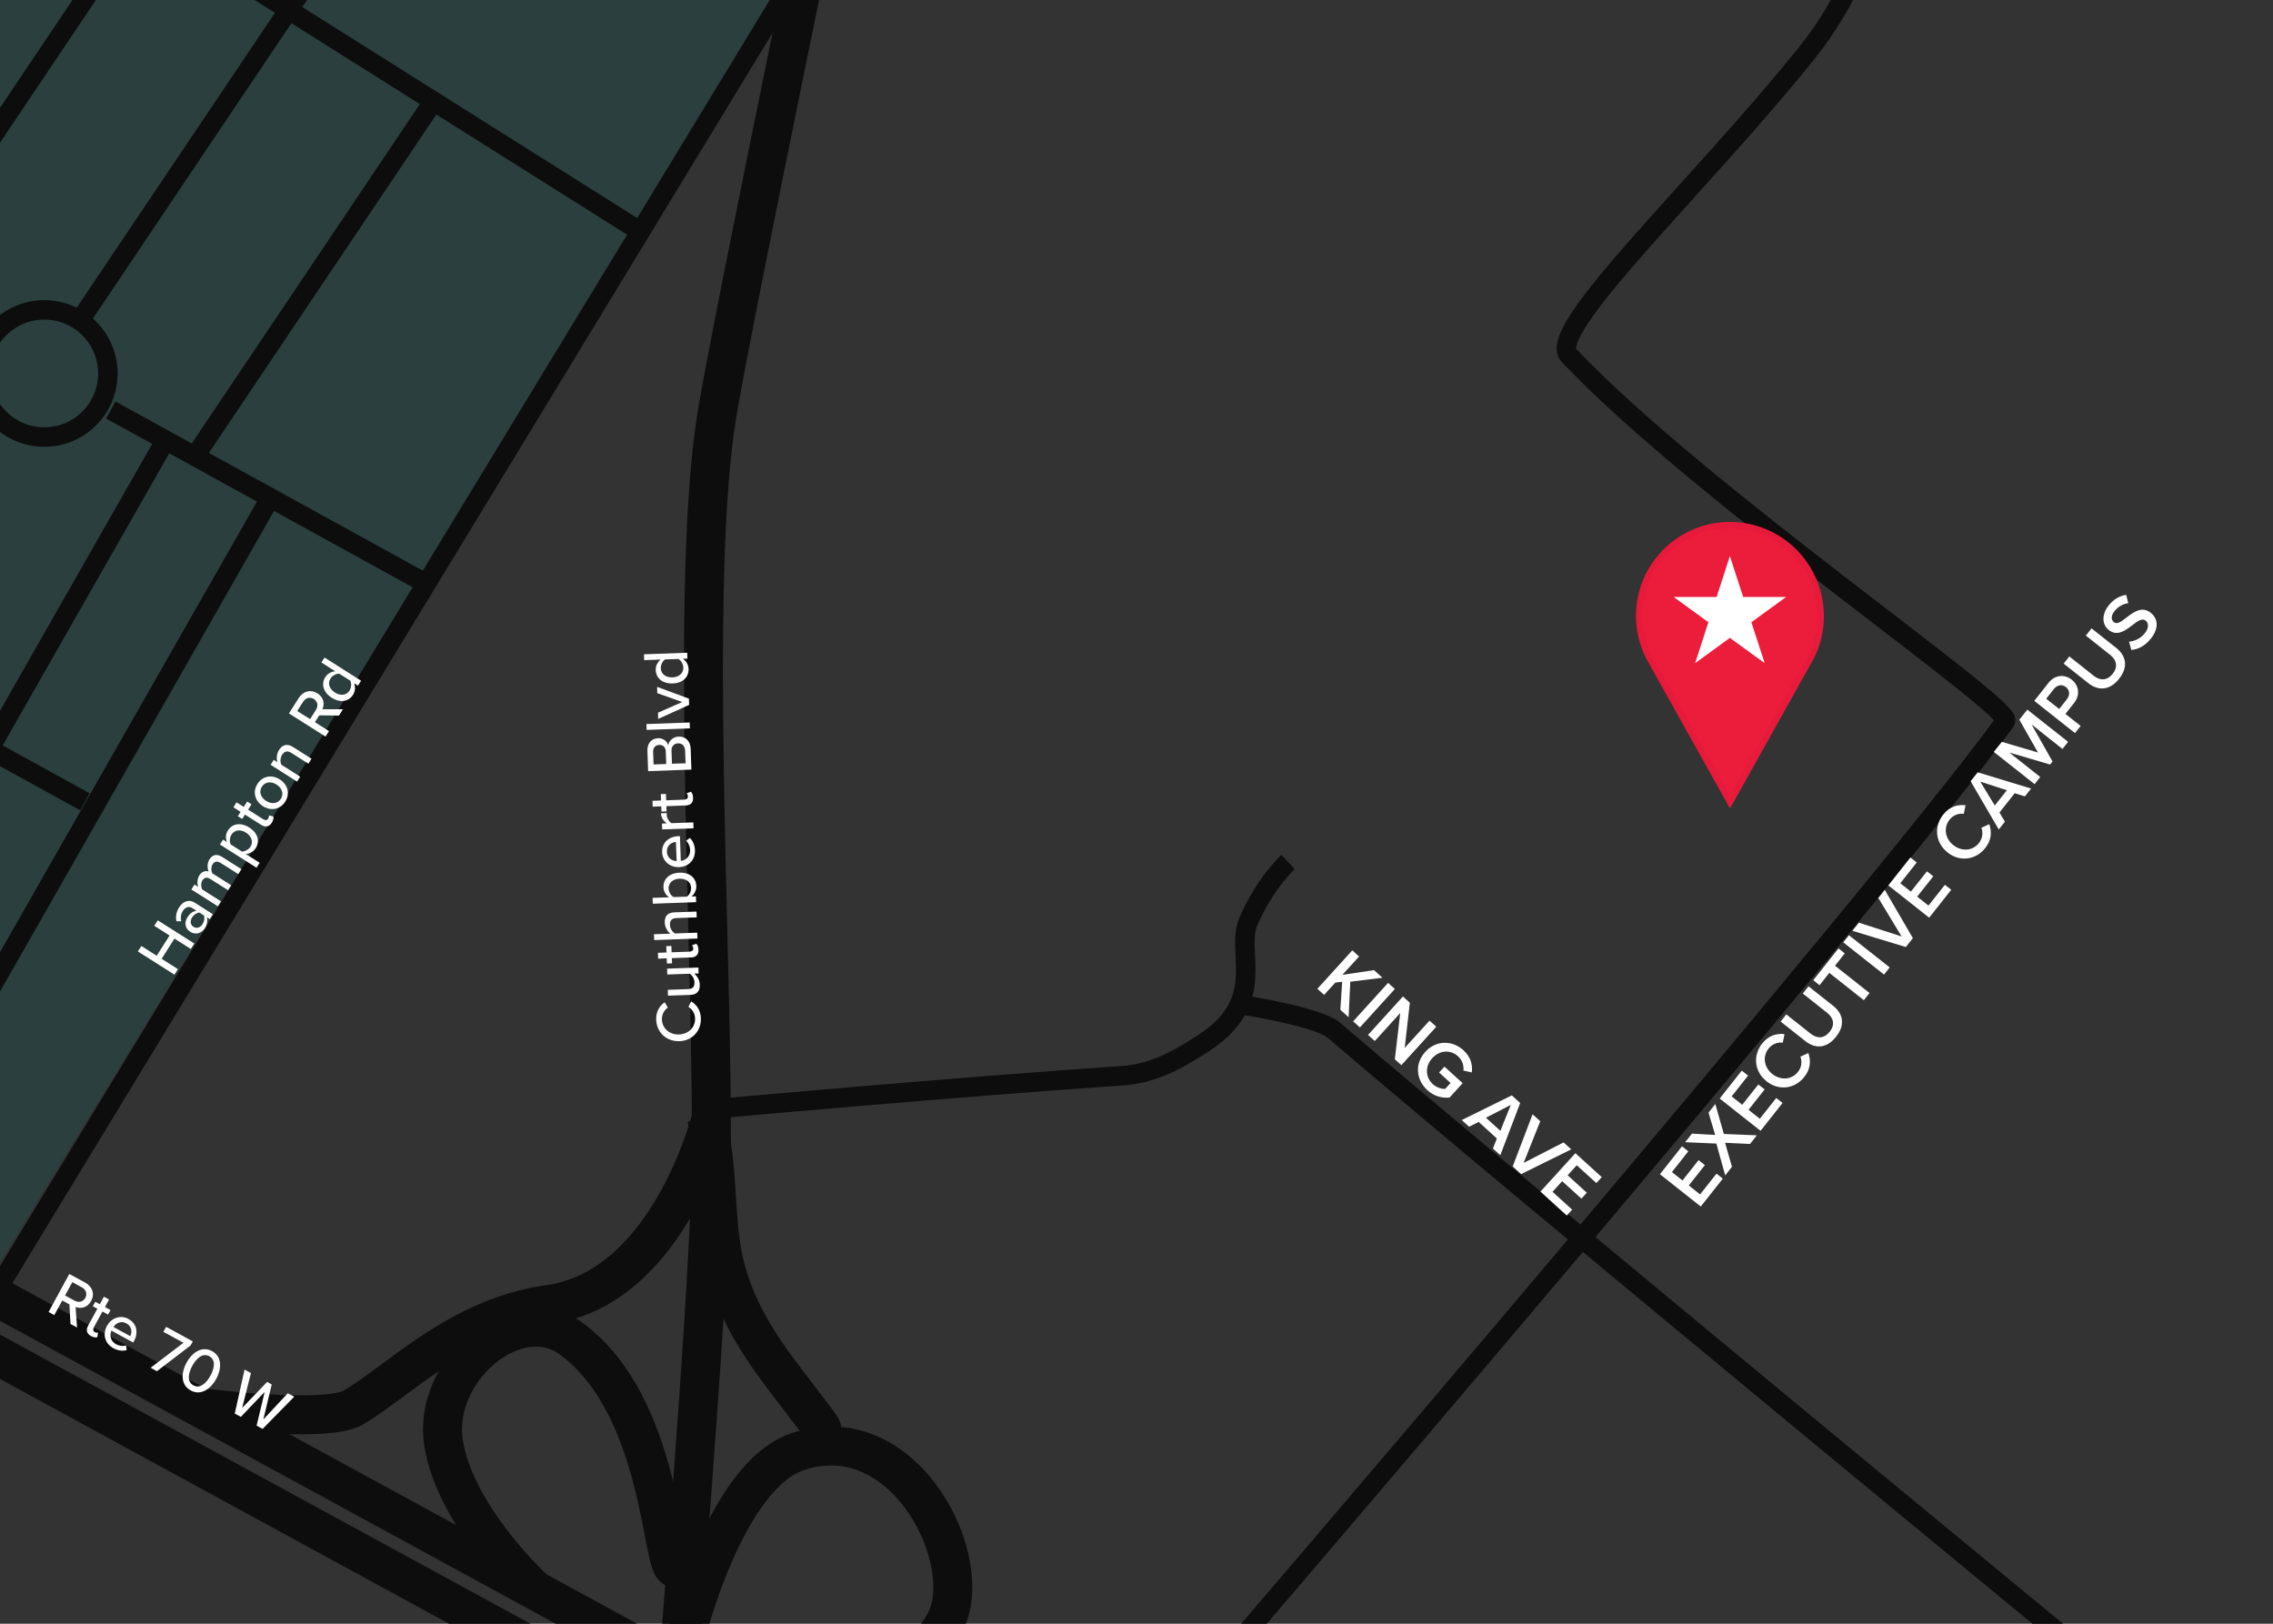 <?xml version="1.0" encoding="UTF-8"?><svg xmlns="http://www.w3.org/2000/svg" viewBox="0 0 350 250"><defs><style>.cls-1{stroke-width:3px;}.cls-1,.cls-2{fill:none;stroke:#0d0d0d;}.cls-1,.cls-2,.cls-3{stroke-miterlimit:10;}.cls-4{fill:#fff;}.cls-2{stroke-width:6px;}.cls-3{fill:#ec1d3b;stroke:#e81a3b;}.cls-5{fill:#333;}.cls-6{fill:#008a87;opacity:.15;}</style></defs><g id="Charcoal_Background"><rect class="cls-5" x="-9.98" y="-4.45" width="369.96" height="258.89"/></g><g id="Parks_and_Rivers"><polygon class="cls-6" points="-15.83 144.94 -14.26 -10.85 124.66 -7.25 115.11 6.42 -3.7 200.33 -21.06 150.68 -34.68 118.51 -15.83 144.94"/></g><g id="Roads"><path class="cls-2" d="M103.9,263.13s5.21-61.82,5.59-82.83c.54-29.35-3.55-90.73,1.02-117.16,3.23-18.68,19.4-96.28,19.4-96.28"/><line class="cls-2" x1="133.33" y1="272.61" x2="-24.81" y2="186.43"/><path class="cls-2" d="M126.15,223.53c-1.1-6.75,4.22,1.51-6.11-12.26-12.72-16.94-7.87-23.62-11.23-39.18"/><path class="cls-2" d="M82.41,244.86s-12.27-11.12-14.11-22.69c-1.78-11.17,11.21-22.31,19.74-16,13.97,10.33,13.84,35.33,15.85,35.23"/><path class="cls-2" d="M105.67,251.62s6-24.29,17.09-28.09c16.68-5.7,27.93,17.27,22.64,26.47-8.66,15.06-33.11,10.68-32.78,12.66"/><path class="cls-2" d="M109.53,172.09s-6.43,26.21-25.07,28.76c-13.76,1.89-23.21,11.87-30.05,15.86-4.33,2.53-23.66,0-23.66,0"/><line class="cls-2" x1="150.06" y1="290.68" x2="-41.23" y2="186.43"/><circle class="cls-1" cx="6.82" cy="57.5" r="9.79"/><line class="cls-1" x1="121.91" y1="-2.68" y2="197.81"/><path class="cls-1" d="M198.34,132.72s-3.55,3.22-6.13,9.19c-2.01,4.66,3.15,12.17-6.81,18.64-3.11,2.02-7.27,4.7-12.47,5.06-27.57,1.91-61.4,4.98-61.4,4.98"/><line class="cls-1" x1="-16.43" y1="178.45" x2="41.33" y2="77.16"/><line class="cls-1" x1="-33.15" y1="170.6" x2="25.88" y2="67.08"/><line class="cls-1" x1="30.75" y1="69.15" x2="66.93" y2="15.32"/><line class="cls-1" x1="20.47" y1="-13.57" x2="97.59" y2="35.01"/><line class="cls-1" x1="17.06" y1="63.13" x2="65.6" y2="89.84"/><line class="cls-1" x1="-35.45" y1="96.74" x2="13.08" y2="123.45"/><line class="cls-1" x1="12.28" y1="49.37" x2="55.09" y2="-14.32"/><line class="cls-1" x1="-11.19" y1="35.94" x2="31.62" y2="-27.76"/><path class="cls-1" d="M190.84,154.64s12.06,1.85,14.52,3.96c28.77,24.64,115.36,95.85,115.36,95.85"/><path class="cls-1" d="M289.74-18s-1.28,13.4-11.57,26.21c-16.68,20.77-40.24,42.63-36.59,46.5,19.86,21.05,68.66,54.34,67.23,56.31-19.74,27.2-123.22,147.74-123.22,147.74"/></g><g id="Office_Pin"><g><g id="Local_presence__proximity__location__nearby__GPS_1"><g id="Layer_2"><g id="Layer_1-2"><path class="cls-3" d="M280.34,94.84c0-7.71-6.24-13.97-13.95-13.98-7.71,0-13.97,6.24-13.98,13.95,0,2.23,.53,4.43,1.56,6.42h0l.05,.09c.12,.23,.25,.46,.38,.68l11.99,21.45,11.99-21.45c.13-.22,.26-.45,.38-.68l.05-.09h0c1.02-1.98,1.55-4.17,1.54-6.39Z"/></g></g></g><polygon class="cls-4" points="266.37 85.62 268.42 91.91 275.04 91.91 269.68 95.8 271.73 102.1 266.37 98.21 261.02 102.1 263.06 95.8 257.71 91.91 264.33 91.91 266.37 85.62"/></g></g><g id="Street_Names"><g><path class="cls-4" d="M261.87,185.75l-6.27-4.96,3.4-4.3,.97,.77-2.53,3.2,1.63,1.29,2.48-3.13,.97,.77-2.48,3.13,1.74,1.38,2.53-3.2,.97,.77-3.4,4.3Z"/><path class="cls-4" d="M269.48,176.13l-3.85-.18,1.06,3.7-1.04,1.32-1.36-4.9-4.8-.21,1.04-1.32,3.58,.2-1.03-3.43,1.05-1.33,1.31,4.61,5.08,.21-1.04,1.32Z"/><path class="cls-4" d="M271.08,174.1l-6.28-4.96,3.4-4.3,.97,.77-2.53,3.2,1.63,1.29,2.48-3.13,.97,.77-2.48,3.13,1.74,1.38,2.53-3.2,.97,.77-3.4,4.3Z"/><path class="cls-4" d="M272.02,166.48c-1.93-1.52-2.11-4.01-.68-5.81,1.04-1.32,2.32-1.58,3.44-1.45l-.26,1.32c-.76-.11-1.63,.18-2.2,.91-.94,1.19-.72,2.87,.59,3.91,1.32,1.04,3,.87,3.94-.32,.57-.72,.66-1.63,.38-2.35l1.22-.56c.37,1.08,.42,2.37-.62,3.68-1.43,1.81-3.88,2.2-5.81,.68Z"/><path class="cls-4" d="M274.18,157.29l.88-1.11,3.76,2.98c1,.79,2.08,.75,2.92-.31,.83-1.04,.62-2.11-.38-2.9l-3.76-2.98,.88-1.11,3.79,3c1.56,1.23,1.89,2.95,.45,4.76-1.44,1.83-3.19,1.89-4.74,.67l-3.8-3.01Z"/><path class="cls-4" d="M286.99,153.99l-5.31-4.2-1.5,1.9-.97-.77,3.88-4.9,.97,.77-1.5,1.9,5.31,4.2-.87,1.1Z"/><path class="cls-4" d="M290.1,150.05l-6.27-4.96,.87-1.1,6.28,4.96-.87,1.1Z"/><path class="cls-4" d="M293.46,145.81l-8.22-2.5,.99-1.25,6.58,2.12-3.58-5.92,.99-1.25,4.33,7.43-1.09,1.37Z"/><path class="cls-4" d="M297.04,141.28l-6.27-4.96,3.4-4.3,.97,.77-2.53,3.2,1.63,1.29,2.48-3.13,.97,.77-2.48,3.13,1.74,1.38,2.53-3.2,.97,.77-3.4,4.3Z"/><path class="cls-4" d="M299.89,131.24c-1.93-1.52-2.11-4.01-.68-5.81,1.04-1.32,2.32-1.58,3.44-1.45l-.26,1.32c-.76-.11-1.63,.18-2.2,.91-.94,1.19-.72,2.87,.59,3.91,1.32,1.04,3,.87,3.94-.32,.57-.72,.66-1.63,.37-2.35l1.22-.56c.37,1.08,.42,2.37-.62,3.68-1.43,1.81-3.88,2.2-5.81,.68Z"/><path class="cls-4" d="M311.8,122.62l-1.57-.49-2.35,2.97,.84,1.41-.95,1.2-4.33-7.43,1.09-1.37,8.22,2.5-.95,1.2Zm-6.88-2.28l2.24,3.68,1.86-2.35-4.1-1.33Z"/><path class="cls-4" d="M317.58,115.31l-4.75-3.76,3.22,5.69-.37,.47-6.27-1.84,4.75,3.76-.87,1.1-6.28-4.96,1.23-1.55,5.57,1.64-2.87-5.05,1.23-1.55,6.28,4.96-.87,1.1Z"/><path class="cls-4" d="M319.51,112.87l-6.27-4.96,2.18-2.76c1.04-1.32,2.52-1.34,3.59-.5,1.06,.84,1.38,2.3,.34,3.61l-1.31,1.66,2.34,1.85-.87,1.1Zm-3.24-6.8l-1.19,1.51,2,1.58,1.19-1.51c.49-.62,.45-1.38-.15-1.86-.6-.48-1.36-.34-1.85,.28Z"/><path class="cls-4" d="M317.76,102.18l.88-1.11,3.76,2.98c1,.79,2.08,.75,2.92-.31,.83-1.04,.62-2.11-.38-2.9l-3.76-2.98,.88-1.11,3.79,3c1.56,1.23,1.89,2.95,.45,4.76-1.44,1.82-3.19,1.89-4.74,.67l-3.8-3.01Z"/><path class="cls-4" d="M327.82,98.8c.8-.07,1.74-.43,2.44-1.3,.71-.9,.55-1.61,.14-1.94-.56-.45-1.26,.09-2.06,.69-1.06,.82-2.32,1.79-3.64,.74-1.03-.82-1.11-2.36-.03-3.74,.77-.98,1.71-1.52,2.73-1.66l.32,1.28c-.88,.1-1.63,.59-2.15,1.25-.51,.65-.53,1.31-.06,1.68,.49,.39,1.16-.13,1.93-.72,1.08-.83,2.38-1.81,3.74-.73,1.04,.83,1.36,2.27,.02,3.96-.92,1.16-1.98,1.67-3.01,1.76l-.36-1.28Z"/></g><g><path class="cls-4" d="M104.61,160.3c-2.05,.07-3.5-1.4-3.57-3.29-.05-1.31,.55-2.15,1.31-2.7l.48,.83c-.55,.37-.93,1.04-.91,1.83,.05,1.35,1.14,2.35,2.64,2.3,1.49-.05,2.52-1.13,2.47-2.48-.03-.79-.46-1.43-1.03-1.76l.42-.86c.8,.5,1.46,1.29,1.5,2.6,.07,1.9-1.28,3.47-3.33,3.54Z"/><path class="cls-4" d="M107.57,149.88l-.66,.02c.41,.36,.81,.95,.84,1.69,.04,1.03-.46,1.56-1.48,1.59l-3.41,.12-.03-.9,3.11-.11c.8-.03,1.02-.44,1-1.06-.02-.56-.36-1.06-.73-1.31l-3.46,.12-.03-.9,4.82-.17,.03,.9Z"/><path class="cls-4" d="M106.42,147.41l-2.97,.11,.03,.8-.79,.03-.03-.8-1.32,.05-.03-.9,1.32-.05-.04-.98,.79-.03,.03,.98,2.77-.1c.34-.01,.58-.18,.57-.49,0-.21-.1-.4-.21-.48l.67-.25c.19,.18,.33,.46,.34,.93,.03,.76-.39,1.16-1.15,1.19Z"/><path class="cls-4" d="M107.27,141.24l-3.11,.11c-.8,.03-1.02,.45-1,1.07,.02,.56,.38,1.06,.75,1.3l3.45-.12,.03,.9-6.66,.24-.03-.9,2.52-.09c-.4-.31-.83-.94-.86-1.68-.04-1.03,.46-1.57,1.48-1.6l3.41-.12,.03,.9Z"/><path class="cls-4" d="M107.18,138.9l-6.66,.24-.03-.9,2.54-.09c-.53-.36-.85-.92-.87-1.55-.04-1.26,.91-2.18,2.46-2.24,1.58-.06,2.56,.81,2.6,2.06,.02,.65-.29,1.23-.75,1.61l.69-.02,.03,.9Zm-1.41-.85c.38-.25,.67-.81,.65-1.36-.03-.9-.77-1.43-1.78-1.4-1.01,.04-1.72,.62-1.69,1.52,.02,.55,.37,1.09,.77,1.31l2.05-.07Z"/><path class="cls-4" d="M101.96,131.18c-.05-1.45,1.04-2.39,2.52-2.44h.22l.13,3.81c.82-.1,1.47-.72,1.44-1.69-.02-.51-.24-1.06-.62-1.41l.57-.44c.49,.46,.76,1.13,.79,1.91,.05,1.44-.93,2.53-2.45,2.59-1.4,.05-2.56-.92-2.61-2.33Zm2.23,1.4l-.11-2.95c-.64,.04-1.42,.5-1.39,1.52,.03,.97,.83,1.4,1.49,1.43Z"/><path class="cls-4" d="M106.78,127.53l-4.82,.17-.03-.9,.74-.03c-.49-.35-.88-.91-.9-1.55l.91-.03c-.02,.09-.02,.19-.02,.31,.02,.45,.38,1.05,.74,1.24l3.36-.12,.03,.9Z"/><path class="cls-4" d="M105.58,124.01l-2.97,.11,.03,.8-.79,.03-.03-.8-1.32,.05-.03-.9,1.32-.05-.04-.98,.79-.03,.04,.98,2.77-.1c.34-.01,.58-.18,.57-.49,0-.21-.1-.4-.21-.48l.67-.25c.19,.18,.33,.46,.34,.93,.03,.76-.39,1.16-1.15,1.19Z"/><path class="cls-4" d="M106.46,118.49l-6.66,.24-.11-3.13c-.04-1.19,.66-1.9,1.63-1.94,.84-.03,1.42,.5,1.57,1.1,.09-.71,.78-1.32,1.59-1.35,1.05-.04,1.82,.64,1.87,1.86l.11,3.21Zm-3.87-.86l-.07-1.94c-.02-.67-.46-1.02-1.01-1s-.97,.4-.94,1.07l.07,1.94,1.95-.07Zm2.96-.11l-.07-1.99c-.03-.7-.44-1.1-1.09-1.08-.55,.02-1.02,.42-.99,1.15l.07,1.99,2.08-.07Z"/><path class="cls-4" d="M106.23,112.14l-6.66,.24-.03-.9,6.66-.24,.03,.9Z"/><path class="cls-4" d="M106.1,108.53l-4.75,2.16-.03-.96,3.73-1.64-3.84-1.37-.03-.97,4.9,1.82,.03,.97Z"/><path class="cls-4" d="M105.85,101.41l-.69,.02c.49,.34,.84,.91,.87,1.55,.04,1.26-.87,2.19-2.45,2.25-1.55,.05-2.57-.81-2.61-2.07-.02-.62,.26-1.2,.76-1.61l-2.54,.09-.03-.9,6.66-.24,.03,.9Zm-3.44,.12c-.38,.26-.68,.81-.66,1.36,.03,.9,.78,1.43,1.79,1.4,1-.04,1.71-.62,1.68-1.52-.02-.55-.35-1.08-.75-1.31l-2.06,.07Z"/></g><g><path class="cls-4" d="M29.38,146.11l-2.52-1.6-1.97,3.11,2.51,1.6-.54,.84-5.63-3.57,.54-.84,2.36,1.5,1.98-3.11-2.36-1.5,.54-.84,5.63,3.57-.54,.84Z"/><path class="cls-4" d="M32.3,141.51l-.45-.28c.15,.54,.05,1.13-.3,1.68-.43,.68-1.36,1.13-2.25,.56-.93-.59-.87-1.58-.43-2.26,.35-.55,.82-.91,1.39-.99l-.68-.43c-.51-.32-1.07-.1-1.44,.48-.29,.46-.37,.97-.24,1.57h-.73c-.16-.74-.02-1.44,.39-2.1,.56-.89,1.43-1.39,2.47-.73l2.75,1.75-.48,.76Zm-1.59-1.01c-.45,.04-.86,.33-1.13,.75-.35,.55-.27,1.15,.21,1.45,.48,.31,1.06,.13,1.4-.42,.27-.42,.36-.92,.2-1.34l-.69-.44Z"/><path class="cls-4" d="M36.69,134.58l-2.72-1.72c-.47-.3-.92-.29-1.23,.21-.26,.41-.23,1-.06,1.38l2.92,1.85-.48,.76-2.72-1.72c-.47-.3-.91-.3-1.24,.22-.25,.4-.21,.98-.04,1.37l2.91,1.85-.48,.76-4.08-2.59,.48-.76,.57,.36c-.14-.33-.22-1.14,.16-1.75,.39-.62,.94-.78,1.46-.62-.23-.48-.27-1.26,.11-1.86,.48-.75,1.15-.89,1.97-.37l2.95,1.87-.48,.76Z"/><path class="cls-4" d="M39.98,132.84l-.48,.76-5.63-3.57,.48-.76,.58,.37c-.22-.55-.19-1.22,.16-1.77,.68-1.06,1.95-1.31,3.29-.46,1.33,.85,1.67,2.11,.99,3.18-.34,.53-.88,.85-1.54,.89l2.14,1.36Zm-4.34-4.34c-.29,.46-.32,1.1-.12,1.51l1.73,1.1c.45,0,1.02-.29,1.32-.75,.48-.76,.16-1.61-.69-2.16-.84-.54-1.75-.46-2.24,.3Z"/><path class="cls-4" d="M40.23,127.01l-2.51-1.59-.43,.67-.67-.42,.43-.67-1.11-.71,.48-.76,1.11,.71,.53-.83,.67,.42-.53,.83,2.34,1.48c.29,.18,.58,.18,.75-.08,.11-.18,.14-.39,.1-.52l.7,.17c.05,.26,0,.56-.24,.96-.41,.64-.98,.74-1.62,.33Z"/><path class="cls-4" d="M40.47,124.11c-1.17-.74-1.63-2.15-.83-3.41,.81-1.27,2.27-1.45,3.44-.7,1.18,.75,1.65,2.15,.84,3.42-.8,1.27-2.27,1.45-3.45,.7Zm2.11-3.32c-.77-.49-1.74-.48-2.26,.34-.51,.81-.11,1.7,.66,2.19,.78,.49,1.76,.48,2.27-.33,.52-.82,.11-1.71-.67-2.2Z"/><path class="cls-4" d="M47.49,117.58l-2.61-1.65c-.67-.43-1.11-.22-1.45,.3-.3,.47-.29,1.09-.12,1.5l2.91,1.85-.48,.76-4.07-2.59,.48-.76,.57,.36c-.16-.48-.16-1.24,.24-1.87,.55-.86,1.29-1.02,2.15-.47l2.86,1.81-.48,.76Z"/><path class="cls-4" d="M52.18,110.17l-3.02-.03-.67,1.05,2.17,1.38-.54,.84-5.63-3.57,1.51-2.37c.68-1.07,1.84-1.37,2.88-.71,1.01,.64,1.12,1.67,.76,2.44h3.17l-.62,.97Zm-5.51-2.12l-.9,1.42,1.98,1.25,.9-1.42c.39-.61,.27-1.3-.32-1.67-.59-.38-1.27-.19-1.65,.42Z"/><path class="cls-4" d="M55.11,105.56l-.58-.37c.21,.56,.18,1.23-.16,1.77-.67,1.06-1.96,1.31-3.29,.47-1.31-.83-1.66-2.12-.99-3.18,.33-.52,.89-.84,1.54-.89l-2.14-1.36,.48-.76,5.63,3.57-.48,.76Zm-2.9-1.84c-.46,0-1.02,.29-1.32,.75-.48,.76-.16,1.62,.69,2.16,.84,.54,1.76,.45,2.24-.31,.29-.46,.32-1.09,.13-1.51l-1.74-1.1Z"/></g><g><path class="cls-4" d="M206.39,155.45l.28-4.3-1.06,.14-1.72,1.89-1.04-.94,5.38-5.92,1.04,.95-2.57,2.82,4.88-.72,1.29,1.17-4.95,.61-.26,5.47-1.28-1.16Z"/><path class="cls-4" d="M208.36,157.25l5.38-5.92,1.04,.94-5.38,5.92-1.04-.94Z"/><path class="cls-4" d="M214.78,163.09l.83-7.12-3.92,4.31-1.04-.94,5.38-5.92,1.06,.97-.79,6.95,3.82-4.2,1.04,.94-5.38,5.92-1-.91Z"/><path class="cls-4" d="M225.36,161.72c1.15,1.05,1.41,2.29,1.27,3.4l-1.29-.29c.09-.73-.15-1.58-.82-2.19-1.17-1.07-2.86-.96-3.98,.28-1.13,1.24-1.08,2.94,.09,4,.6,.55,1.39,.75,1.89,.74l.84-.92-1.77-1.61,.83-.91,2.8,2.55-2.02,2.22c-1.18,.11-2.39-.21-3.42-1.15-1.71-1.56-2-4.04-.31-5.89,1.69-1.85,4.18-1.79,5.89-.24Z"/><path class="cls-4" d="M229.89,176.82l.6-1.53-2.8-2.55-1.47,.74-1.14-1.03,7.71-3.8,1.29,1.18-3.06,8.03-1.14-1.03Zm2.75-6.71l-3.83,1.98,2.22,2.02,1.61-4Z"/><path class="cls-4" d="M232.93,179.59l3.06-8.03,1.18,1.07-2.56,6.42,6.15-3.16,1.18,1.07-7.71,3.81-1.3-1.18Z"/><path class="cls-4" d="M237.2,183.47l5.38-5.92,4.06,3.69-.83,.91-3.02-2.74-1.4,1.54,2.95,2.69-.83,.91-2.96-2.69-1.49,1.64,3.02,2.74-.83,.91-4.05-3.69Z"/></g><g><path class="cls-4" d="M10.86,203.85l-.17-3.02-1.1-.6-1.23,2.25-.88-.48,3.19-5.85,2.46,1.34c1.12,.61,1.49,1.74,.9,2.82-.57,1.05-1.59,1.23-2.39,.92l.22,3.16-1.02-.55Zm1.75-5.64l-1.47-.8-1.12,2.05,1.47,.8c.63,.34,1.31,.18,1.65-.43,.33-.61,.1-1.28-.53-1.62Z"/><path class="cls-4" d="M13.57,204.11l1.42-2.61-.7-.38,.38-.69,.7,.38,.63-1.16,.79,.43-.63,1.16,.86,.47-.38,.69-.86-.47-1.33,2.43c-.16,.3-.14,.59,.13,.74,.18,.1,.39,.11,.52,.07l-.12,.71c-.25,.07-.56,.05-.97-.18-.67-.36-.8-.93-.44-1.59Z"/><path class="cls-4" d="M19.81,203.1c1.27,.69,1.52,2.11,.81,3.41l-.11,.19-3.35-1.83c-.33,.75-.13,1.64,.72,2.1,.45,.24,1.03,.34,1.53,.18l.09,.72c-.65,.18-1.36,.08-2.05-.3-1.26-.69-1.71-2.09-.98-3.43,.67-1.23,2.1-1.74,3.33-1.06Zm-2.34,1.21l2.59,1.41c.29-.57,.29-1.48-.6-1.97-.85-.46-1.63,0-1.99,.56Z"/><path class="cls-4" d="M23.2,210.58l5.05-3.84-3.09-1.68,.42-.77,4.11,2.24-.33,.61-5.2,3.98-.96-.53Z"/><path class="cls-4" d="M32.66,208.03c1.62,.88,1.43,2.82,.64,4.27-.79,1.45-2.32,2.67-3.94,1.78s-1.43-2.83-.64-4.28c.79-1.45,2.31-2.66,3.94-1.77Zm-.43,.78c-1.04-.56-1.99,.34-2.62,1.48-.62,1.14-.87,2.44,.17,3.01,1.04,.56,2-.35,2.62-1.49,.62-1.14,.86-2.43-.17-3Z"/><path class="cls-4" d="M39.52,219.47l1.24-5.18-3.67,3.86-.94-.51,1.51-6.77,.98,.54-1.35,5.36,3.84-4,.71,.39-1.29,5.39,3.77-4.04,.98,.54-4.86,4.95-.94-.51Z"/></g></g></svg>